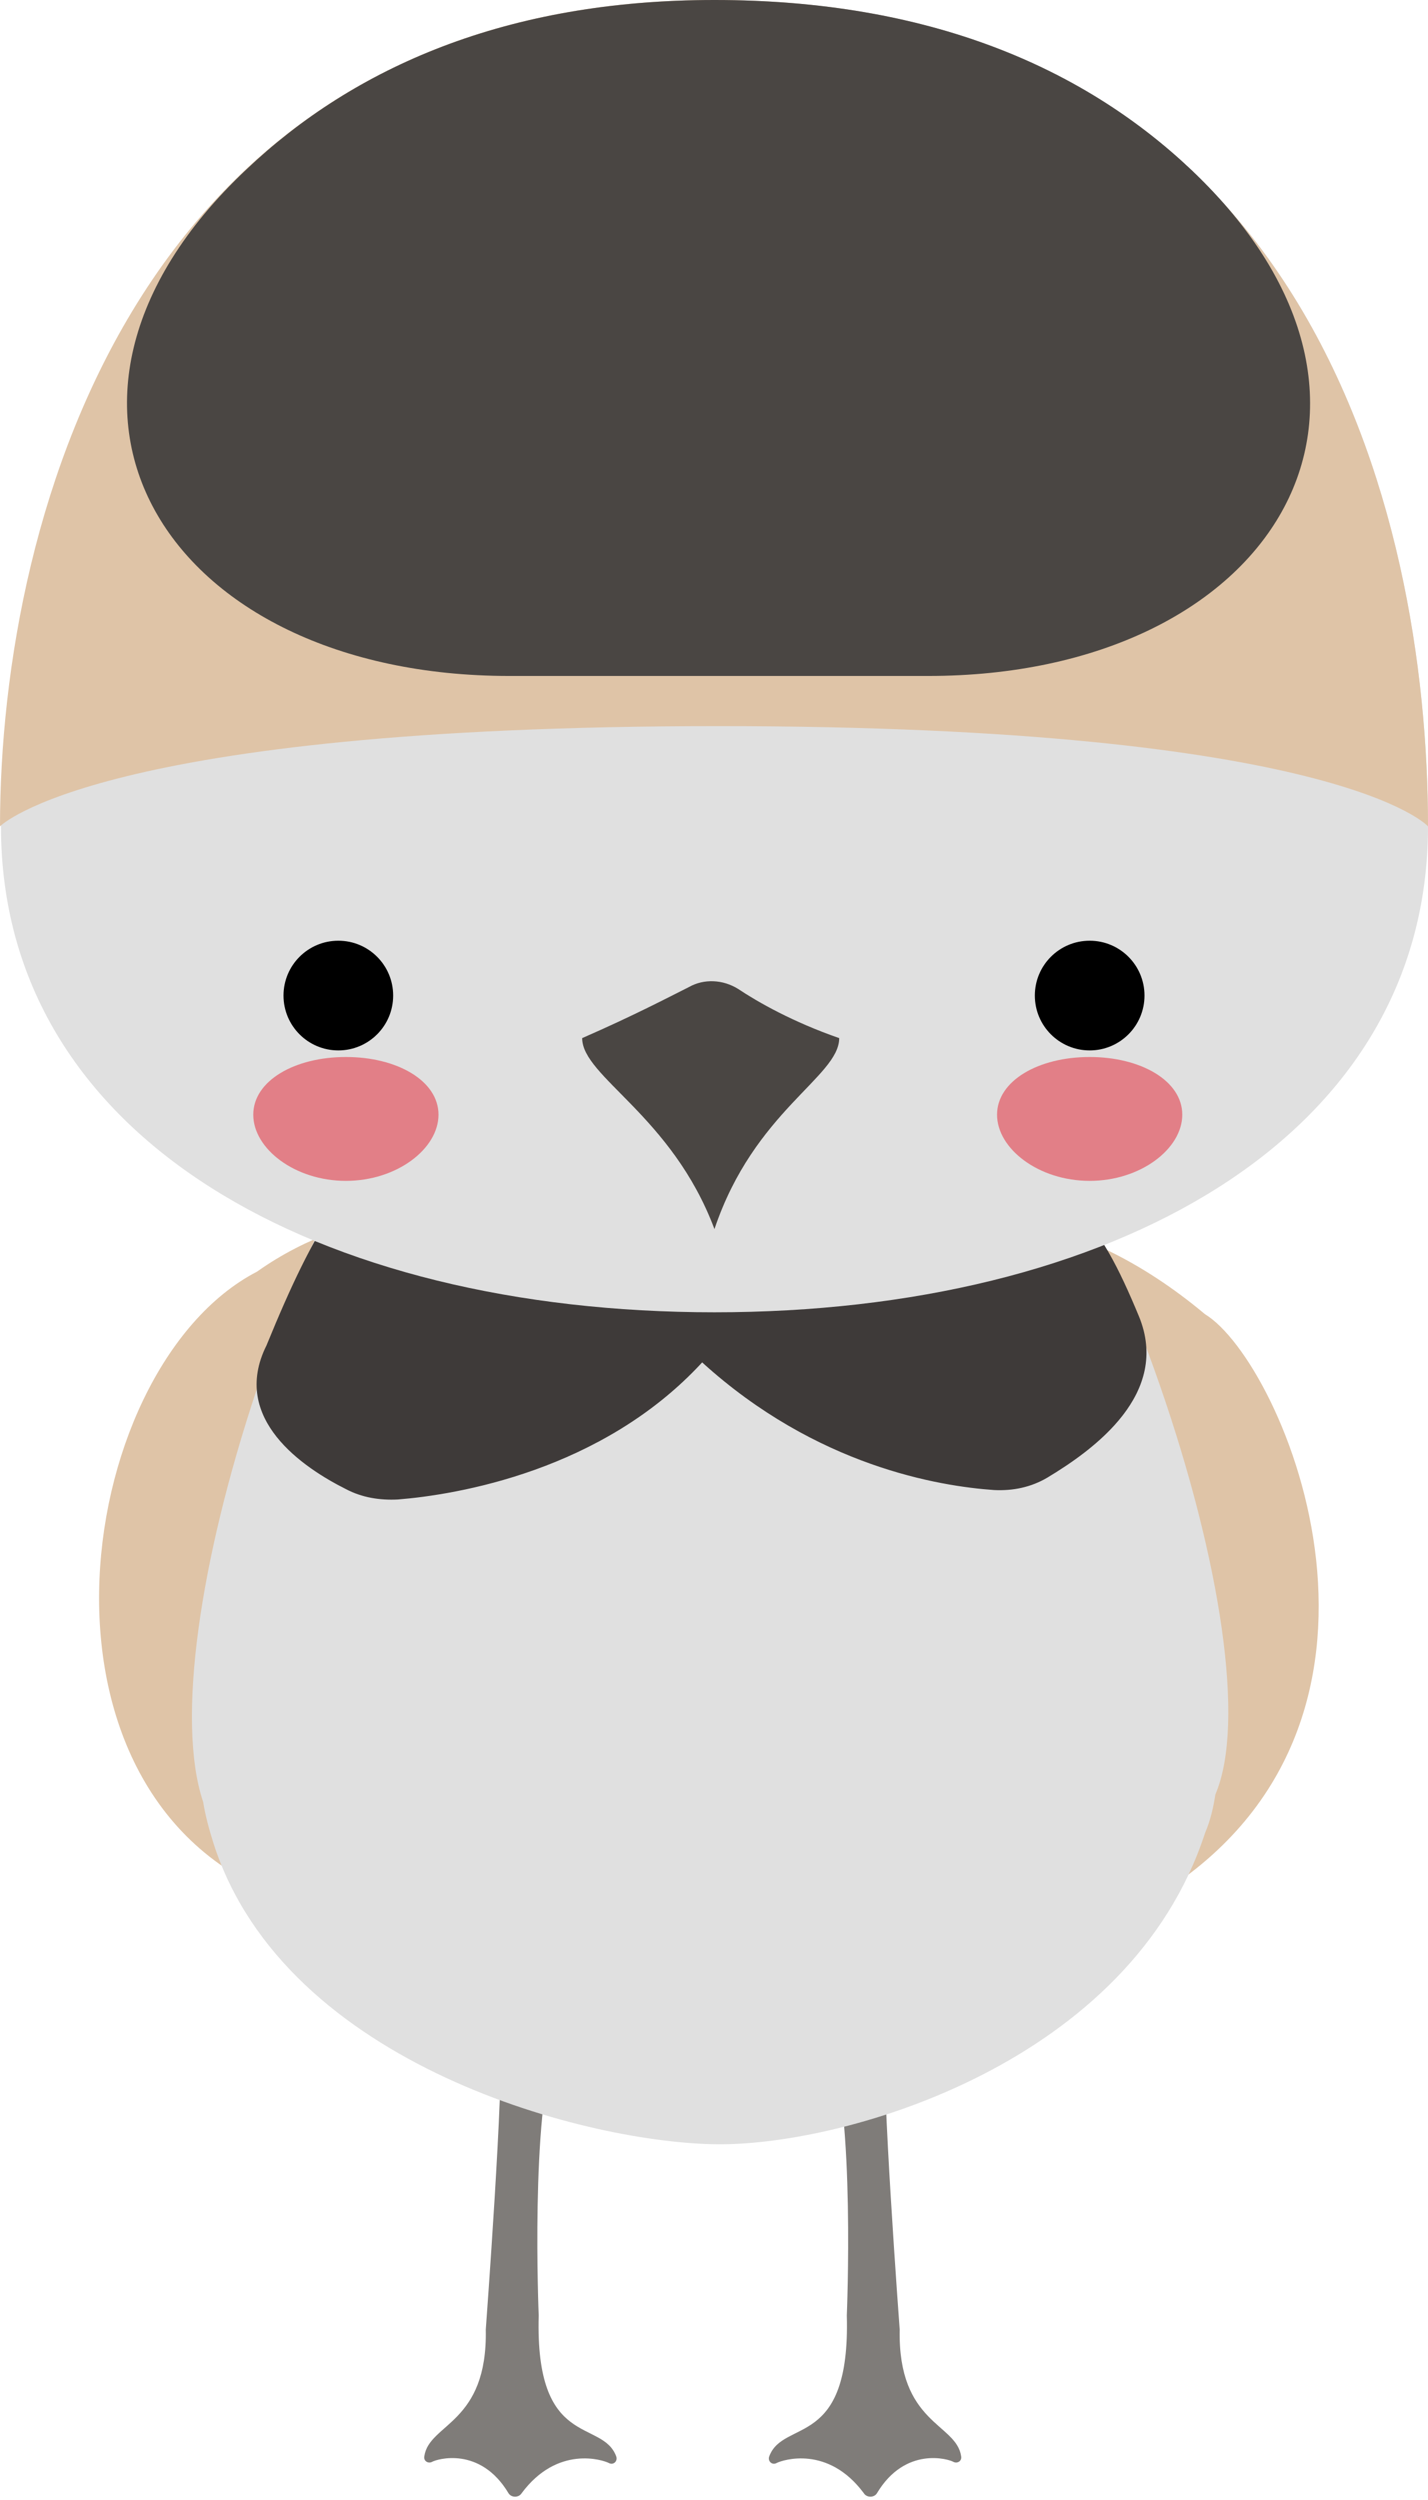 <svg width="28" height="49" viewBox="0 0 28 49" fill="none" xmlns="http://www.w3.org/2000/svg">
<path d="M9.247 23.72C9.247 23.72 12.527 33.93 5.948 37.321C0.167 35.635 1.353 26.833 5.04 24.924C7.023 23.516 9.247 23.72 9.247 23.72Z" fill="#DFC4A7"/>
<path d="M18.901 23.868C18.901 23.868 16.029 33.522 22.608 37.21C28.223 33.837 25.183 26.703 23.627 25.758C21.014 23.571 18.901 23.868 18.901 23.868Z" fill="#DFC4A7"/>
<path d="M10.896 40.082C10.396 41.416 10.563 45.382 10.563 45.382C10.488 48.013 11.804 47.402 12.082 48.143C12.119 48.236 12.027 48.328 11.934 48.273C11.823 48.217 10.933 47.92 10.229 48.866C10.173 48.958 10.025 48.958 9.97 48.866C9.414 47.939 8.561 48.198 8.469 48.254C8.394 48.291 8.302 48.236 8.32 48.143C8.413 47.494 9.562 47.513 9.525 45.66C9.525 45.66 9.895 40.675 9.803 40.026C9.784 39.934 10.933 39.989 10.896 40.082Z" fill="#7F7C79"/>
<path d="M16.27 40.082C16.77 41.416 16.604 45.382 16.604 45.382C16.678 48.013 15.362 47.402 15.084 48.143C15.047 48.236 15.139 48.328 15.232 48.273C15.343 48.217 16.233 47.92 16.937 48.866C16.993 48.958 17.141 48.958 17.196 48.866C17.752 47.939 18.605 48.198 18.697 48.254C18.772 48.291 18.864 48.236 18.846 48.143C18.753 47.494 17.604 47.513 17.641 45.66C17.641 45.66 17.271 40.675 17.363 40.026C17.382 39.934 16.233 39.989 16.27 40.082Z" fill="#7F7C79"/>
<path d="M17.734 18.197C16.511 16.956 11.063 17.048 9.766 18.457C5.911 22.626 2.909 32.132 3.984 35.32C4.021 35.561 4.095 35.839 4.188 36.135C5.596 40.508 11.6 42.028 14.12 42.028C16.641 42.028 22.163 40.416 23.627 35.931C23.738 35.672 23.794 35.412 23.831 35.171C25.035 32.355 21.774 22.311 17.734 18.197Z" fill="#E0E0E0"/>
<path d="M22.33 25.795C21.477 23.738 21.199 23.886 19.55 21.978C18.253 20.477 16.511 19.532 14.992 18.753C14.213 18.364 13.305 18.364 12.527 18.79C10.674 19.791 9.34 20.866 8.191 21.903C6.801 23.145 6.226 23.923 5.226 26.369C4.503 27.815 5.967 28.778 6.782 29.186C7.097 29.353 7.449 29.408 7.802 29.39C8.95 29.297 11.804 28.834 13.768 26.703C16.011 28.741 18.42 29.13 19.494 29.205C19.865 29.223 20.217 29.149 20.532 28.964C21.459 28.408 22.96 27.314 22.33 25.795Z" fill="#3E3A39"/>
<path d="M28 16.196C28 22.348 21.737 25.721 14.009 25.721C6.282 25.721 0.019 22.348 0.019 16.196C0.019 10.044 2.78 0 14.009 0C25.61 0 28 10.044 28 16.196Z" fill="#E0E0E0"/>
<path d="M28 16.196C28 16.196 26.24 14.232 14.083 14.232C1.927 14.232 0 16.196 0 16.196C0 10.044 2.761 0 13.991 0C25.61 0 28 10.044 28 16.196Z" fill="#DFC4A7"/>
<path d="M6.634 20.588C7.228 20.588 7.709 20.107 7.709 19.513C7.709 18.919 7.228 18.438 6.634 18.438C6.04 18.438 5.559 18.919 5.559 19.513C5.559 20.107 6.04 20.588 6.634 20.588Z" fill="black"/>
<path d="M21.366 20.588C21.96 20.588 22.441 20.107 22.441 19.513C22.441 18.919 21.96 18.438 21.366 18.438C20.772 18.438 20.291 18.919 20.291 19.513C20.291 20.107 20.772 20.588 21.366 20.588Z" fill="black"/>
<path d="M16.455 20.347C16.455 21.106 14.787 21.773 14.009 24.09C13.175 21.866 11.415 21.106 11.415 20.347C12.434 19.902 13.101 19.55 13.509 19.346C13.805 19.179 14.176 19.198 14.473 19.383C14.862 19.642 15.547 20.032 16.455 20.347Z" fill="#4A4643"/>
<g opacity="0.43">
<path d="M23.182 21.848C23.182 22.515 22.366 23.145 21.366 23.145C20.365 23.145 19.55 22.515 19.55 21.848C19.55 21.181 20.365 20.717 21.366 20.717C22.366 20.717 23.182 21.181 23.182 21.848Z" fill="#E60012"/>
</g>
<g opacity="0.43">
<path d="M8.598 21.848C8.598 22.515 7.783 23.145 6.782 23.145C5.781 23.145 4.966 22.515 4.966 21.848C4.966 21.181 5.781 20.717 6.782 20.717C7.783 20.717 8.598 21.181 8.598 21.848Z" fill="#E60012"/>
</g>
<path d="M18.197 13.249H9.988C3.243 13.249 -0.074 7.931 4.836 3.317C6.949 1.316 9.932 0 14.009 0C18.234 0 21.255 1.334 23.367 3.336C28.241 7.968 24.924 13.249 18.197 13.249Z" fill="#4A4643"/>
</svg>
